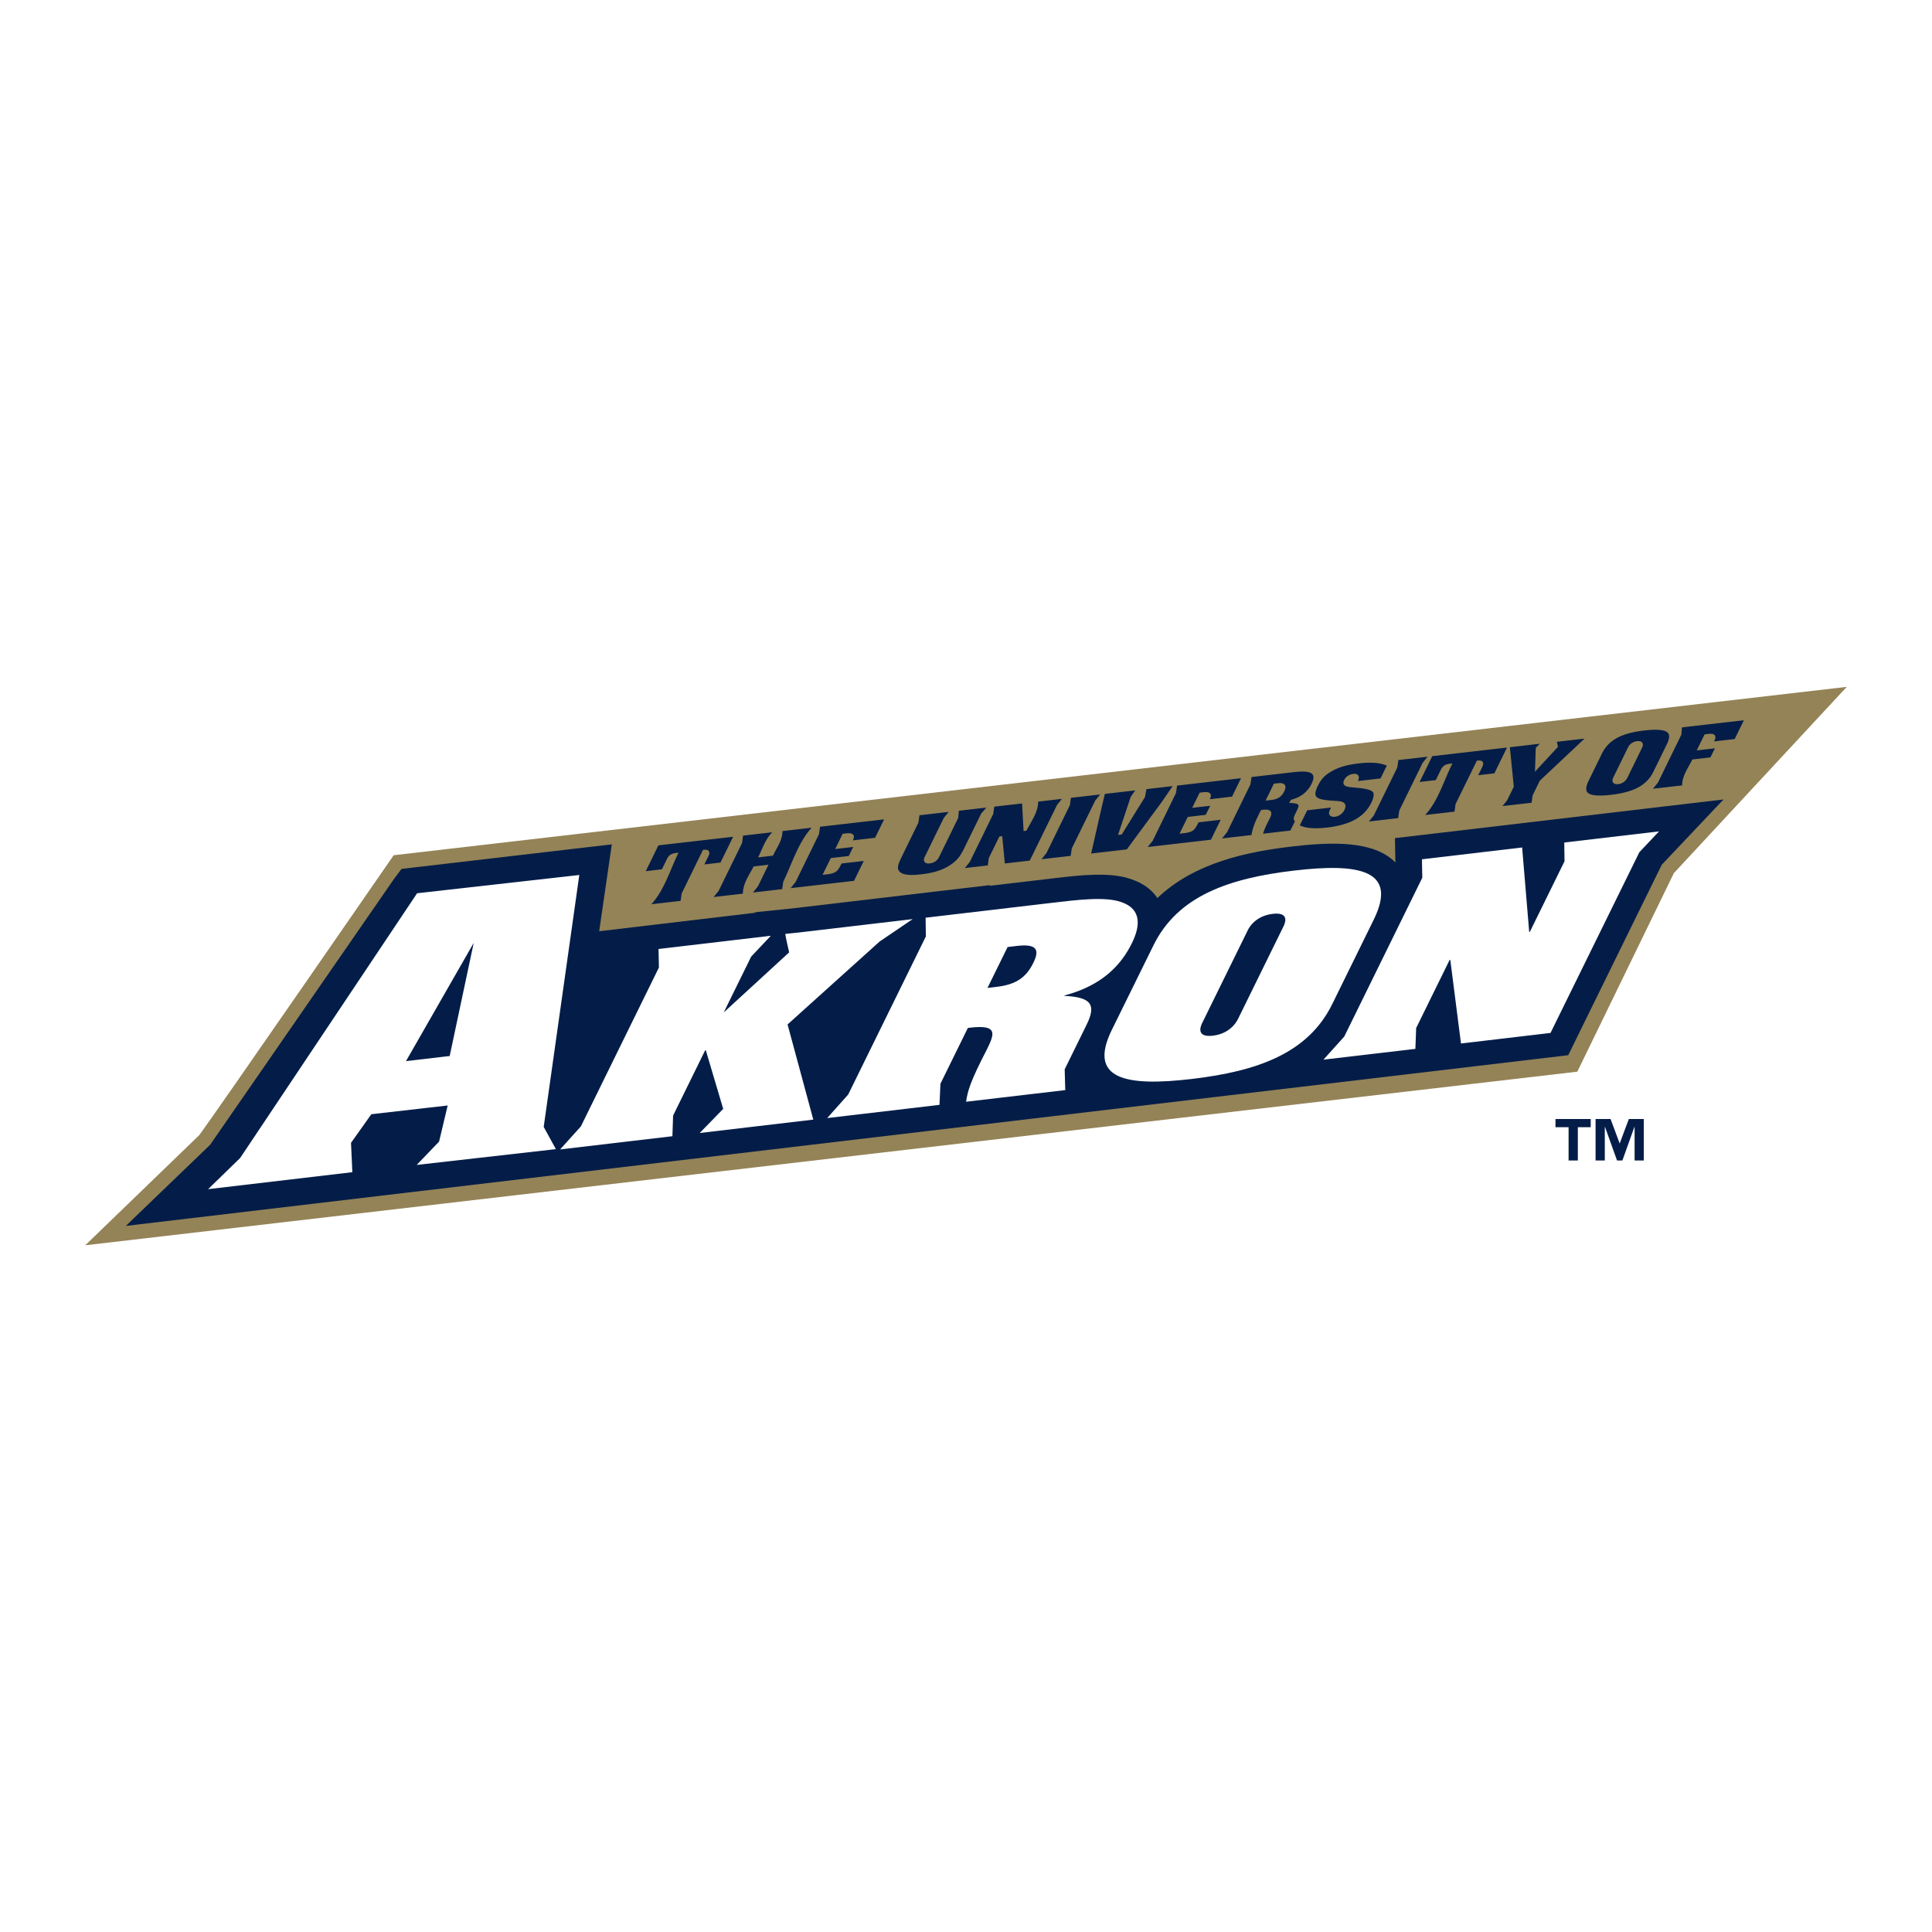 <svg xmlns="http://www.w3.org/2000/svg" width="2500" height="2500" viewBox="0 0 192.756 192.741"><path fill="#fff" d="M0 192.741h192.756V0H0v192.741z"/><path d="M39.276 85.32s-18.031 26.108-19.396 27.924l-11.376 10.99 148.865-17.32 9.633-19.809 17.25-18.584L39.276 85.32z" fill-rule="evenodd" clip-rule="evenodd" fill="#948357"/><path d="M141.637 83.324l-2.139.25-.326.038.008.326.035 1.93s.002.074.008.179c-2.148-2.213-6.416-2.059-10.35-1.596-4.297.506-9.654 1.556-13.402 5.14-.43-.652-1.197-1.395-2.553-1.863-2.137-.777-5.15-.422-7.812-.107-.01 0-.193.023-.193.023s-5.271.619-6.152.724l-.025-.062-19.803 2.331c.004-.002-1.219.125-1.219.125l-2.054.211-.311.032-.003.053-15.565 1.845 1.192-8.203.066-.465-.469.055-19.287 2.25-1.069.126-.154.018-.093.125-.618.818c-.008.011-17.938 25.933-18.382 26.578l-7.638 7.351-.775.75 1.069-.13 142.646-16.883.195-.022.084-.176 9.246-18.825 5.475-5.792.686-.722-.988.115-29.33 3.453z" fill-rule="evenodd" clip-rule="evenodd" fill="#041d48"/><path d="M72.153 110.626l-1.733-5.846-.071.011-3.194 6.503-.069 2.059-11.203 1.318 2.069-2.294 7.789-15.859-.04-1.844 11.205-1.319-1.961 2.079-2.737 5.568 6.527-5.993s-.393-1.687-.387-1.841l1.282-.132 11.427-1.344-3.293 2.232-9.189 8.278 2.568 9.494-11.334 1.336 2.344-2.406zM124.434 92.92c.062-.144.65-1.532 2.547-1.752 1.893-.224 1.104 1.189 1.035 1.329l-4.447 9.052c-.064.141-.664 1.549-2.555 1.774-1.902.222-1.1-1.21-1.029-1.352l4.449-9.051zm12.628-1.181c2.428-4.945-1.447-5.655-7.961-4.887-6.518.767-11.607 2.531-14.029 7.477l-4.148 8.42c-2.426 4.949 1.443 5.658 7.967 4.893 6.516-.767 11.604-2.533 14.031-7.478l4.14-8.425zM141.213 104.64l-9.172 1.075 2.076-2.306 7.785-15.844-.035-1.841 9.996-1.178.705 8.425.065-.008 3.461-7.043-.028-1.869 9.454-1.11-1.961 2.078-8.864 18.03-8.933 1.055-1.065-8.34-.072.01-3.336 6.79-.076 2.076zM100.529 94.479l.928-.112c2-.234 2.277.393 1.646 1.677-.688 1.401-1.652 2.171-3.652 2.405l-.93.11 2.008-4.08zm-8.155-1.06l-7.751 15.777-2.095 2.347 11.205-1.319.094-2.107 2.735-5.564.375-.047c2.499-.247 2.346.518 1.569 2.104-1.741 3.349-1.962 4.252-2.119 5.303l9.894-1.161-.057-2.073 2.184-4.445c1-2.026.447-2.757-2.221-2.883l.023-.043c3.736-.99 5.641-3.018 6.717-5.21.9-1.821.91-3.425-1.039-4.099-1.598-.581-4.471-.22-6.748.048l-12.792 1.506.026 1.866zM54.246 112.416l.009-.062 3.542-25.063-16.183 1.822-17.641 26.394-.011.014-.013.016-3.184 3.098 14.388-1.693-.129-2.862-.004-.069.037-.047 1.944-2.738.048-.065.079-.011 7.539-.862-.063.254-.787 3.308-.012.051-.035.031-2.198 2.286 13.89-1.575-1.19-2.169-.026-.058zm-9.354-7.191l-.029.131-.13.01-3.868.455-.36.041.181-.317 6.577-11.481-2.371 11.161z" fill-rule="evenodd" clip-rule="evenodd" fill="#fff"/><path d="M73.143 83.476l-7.456.859-1.259 2.576 1.609-.187.496-1.007c.157-.322.362-.551.854-.612l.312-.043c-.863 1.74-1.393 3.696-2.713 5.146l2.916-.334.105-.719.005-.026.011-.024 2.073-4.236.041-.082.093-.012c.173-.015.383-.015.489.14.105.147.036.341-.048.508l-.4.816 1.613-.188 1.259-2.575zM78.146 87.96c.837-1.694 1.469-3.882 2.83-5.386l-2.914.336c.015.92-.569 1.654-.945 2.454l-.093.009-1.084.126-.307.037c.443-.857.715-1.821 1.422-2.509l-2.917.335-.102.713-.004.028-.011.025-2.319 4.736-.009.017-.009.014-.484.596 2.918-.338c.006-1.01.617-1.846 1.073-2.712l.092-.014 1.08-.123.307-.034-1.047 2.142-.008.015-.011.017-.481.595 2.915-.337.104-.714.004-.028zM81.818 82.477l-.105.715-.004.027-.01.022-2.317 4.737-.009.017-.013.015-.48.594 6.324-.729.975-1.988-2.218.255-.067.132-.017.03c-.282.56-.447.812-1.334.916l-.17.021-.305.035.133-.276.647-1.313.038-.081.091-.013 1.704-.195.442-.905-1.488.171-.306.034.136-.275.565-1.16.04-.084.092-.008.172-.022c.401-.044.674-.036.801.141.107.152.046.344-.048.546l2.218-.254.902-1.84-6.389.735zM97.877 81.194l.012-.02.011-.014.51-.597-2.739.317-.076.706-.005.03-.013.023-1.895 3.875c-.077.163-.327.55-.919.62-.096.009-.384.042-.522-.153-.06-.085-.107-.238.015-.486l1.894-3.873.006-.015.014-.017.48-.596-2.915.338-.104.714-.006.027-.011.024s-1.731 3.537-1.729 3.537c-.349.754-.428 1.116-.025 1.413.438.319 1.381.252 2.055.175.745-.087 1.712-.246 2.586-.741.974-.553 1.296-1.074 1.645-1.751l1.731-3.536zM105.461 80.304l.012-.016.48-.594-2.375.276c0 1.063-.723 2.012-1.166 2.898l-.09.011-.021.002-.176.025-.012-.182-.139-2.57-2.775.316-.104.719-.004.026-.014.022-2.316 4.736-.009.016-.014.018-.479.592 2.292-.261.102-.718.004-.025.012-.024.998-2.04.043-.083.088-.01.025-.001.168-.018.016.169.244 2.554 2.49-.288 2.709-5.533.011-.017zM106.744 80.304l-.006.03-.011.02-2.317 4.738-.008.017-.013.017-.479.594 2.912-.338.106-.712.006-.027.009-.025 2.321-4.737.006-.016.011-.015.483-.594-2.92.337-.1.711zM114.242 79.477l-.004.032-.016.026-2.264 3.643-.045.068-.078.011-.021.002-.266.033.082-.252 1.174-3.519.006-.021.014-.021.439-.629-3.033.349-.383 1.63-.984 4.32 3.559-.412c.391-.535 3.42-4.635 3.418-4.634l1.156-1.682-2.615.302-.139.754zM119.576 82.036c-.027.059-.064.131-.064.131l-.02.03c-.283.563-.443.812-1.336.918l-.168.018-.303.037.131-.279.645-1.31.043-.083.088-.012 1.701-.195.449-.906-1.49.171-.307.034.133-.273.57-1.16.041-.081.092-.012.168-.019c.404-.048.678-.041.799.136.113.152.051.344-.041.549l2.215-.257.896-1.839-6.385.737-.1.716-.004.025-.014.025-2.309 4.735-.012.018-.012.013-.482.596 6.314-.728.975-1.993-2.213.258zM128.893 80.114l-.273-.016.135-.236.012-.016.037-.059.066-.018c.941-.253 1.594-.776 1.994-1.593.168-.344.221-.625.145-.813-.049-.132-.16-.227-.34-.294-.434-.171-1.264-.077-1.934 0l-.061.007-3.812.44-.105.716v.024l-.016.026-2.314 4.737-.01.016-.012.013-.482.596 2.939-.339c.141-.914.549-1.693.949-2.497l.09-.008.121-.016c.291-.028.615-.032.754.166.137.196.025.464-.127.769-.426.825-.562 1.181-.631 1.453l2.723-.315.455-.921a.326.326 0 0 1-.082-.1c-.096-.199.02-.445.117-.646l.18-.37c.129-.26.17-.435.117-.522-.059-.1-.272-.162-.635-.184zm-.76-1.18c-.264.542-.637.792-1.275.868l-.285.033-.307.036.787-1.607.039-.082.092-.011.283-.031c.258-.029.574-.037.717.168.136.192.037.448-.051.626zM136.834 80.041c.148-.294.219-.565.213-.796.006-.125-.035-.259-.303-.387-.416-.197-1.266-.265-1.828-.31-.551-.048-.701-.143-.77-.208-.203-.189-.08-.446-.029-.545.15-.312.502-.541.893-.588.094-.01.365-.042.5.147.115.161.049.379-.031.566l2.256-.263.625-1.28c-.674-.286-1.551-.36-2.77-.222-1.064.122-1.852.332-2.48.654-.922.48-1.223.833-1.578 1.48l-.07.146c-.227.466-.285.79-.17.988.193.33.93.406 1.736.461l.135.01c.484.027.859.049 1.016.309.088.155.072.36-.057.62-.139.282-.488.607-.928.656-.303.036-.533-.074-.586-.279-.041-.146.045-.346.184-.641l-2.373.277-.74 1.502c.562.283 1.469.363 2.727.219 2.314-.269 3.719-1.059 4.416-2.489l.012-.027zM139.412 76.542l-.002.026-.012.021-2.322 4.737-.006.017-.011.017-.481.594 2.916-.337.106-.717.004-.024.009-.026 2.319-4.736.007-.015.016-.015.475-.594-2.912.333-.106.719zM141.637 78.01l1.611-.188c.123-.244.494-1.007.494-1.006.156-.322.361-.548.857-.616l.311-.039c-.879 1.73-1.395 3.695-2.715 5.144l2.92-.336.102-.715.002-.025.01-.026 2.078-4.237.041-.083.094-.009c.174-.017.381-.015.486.136.102.151.035.343-.047.509l-.402.817 1.613-.185 1.262-2.577-7.459.861-1.258 2.575zM155.332 74.001l.088.426.012.083-.055.063-1.928 2.08-.307.334.016-.454.064-1.863v-.066l.047-.048.357-.359-2.986.345.387 3.888.004.049-.018.043-.625 1.271c-.045.083-.273.371-.488.622l2.906-.331.1-.718.008-.025.012-.023.686-1.408.014-.027.023-.021 4.443-4.178-2.76.317zM166.301 74.249c.248-.505.295-.874.135-1.093-.24-.347-1.016-.438-2.371-.284-2.314.268-3.578.958-4.242 2.307l-1.338 2.736c-.246.504-.291.874-.137 1.095.246.345 1.018.438 2.371.283 2.311-.266 3.578-.957 4.24-2.306l1.342-2.738zm-2.485.369s-1.439 2.941-1.439 2.947a1.173 1.173 0 0 1-.93.66c-.248.026-.42-.028-.508-.157-.066-.089-.111-.256.031-.526l.002-.006 1.439-2.939c.078-.175.328-.587.928-.659.248-.026.42.027.51.158.063.091.106.256-.033.522zM167.809 72.563l-.057.7-.004.031-.016.029-2.312 4.736-.012.017-.014.016-.477.596 2.916-.337c-.02-.952.625-1.78 1.01-2.583l.09-.011 1.717-.2.443-.903-1.502.17-.307.037.135-.277.607-1.236.037-.077.088-.015c.428-.071.896-.121.975.19.057.146-.01.309-.113.519l2.057-.237.916-1.877-6.177.712zM164.002 115.774h-.918v-3.344h-.021l-1.197 3.344h-.533l-1.201-3.344h-.021v3.344h-.92v-4.138h1.496l.91 2.443.912-2.443h1.494v4.138h-.001zm-5.295-3.319h-1.285v3.319h-.924v-3.319h-1.307v-.818h3.516v.818z" fill-rule="evenodd" clip-rule="evenodd" fill="#041d48"/></svg>